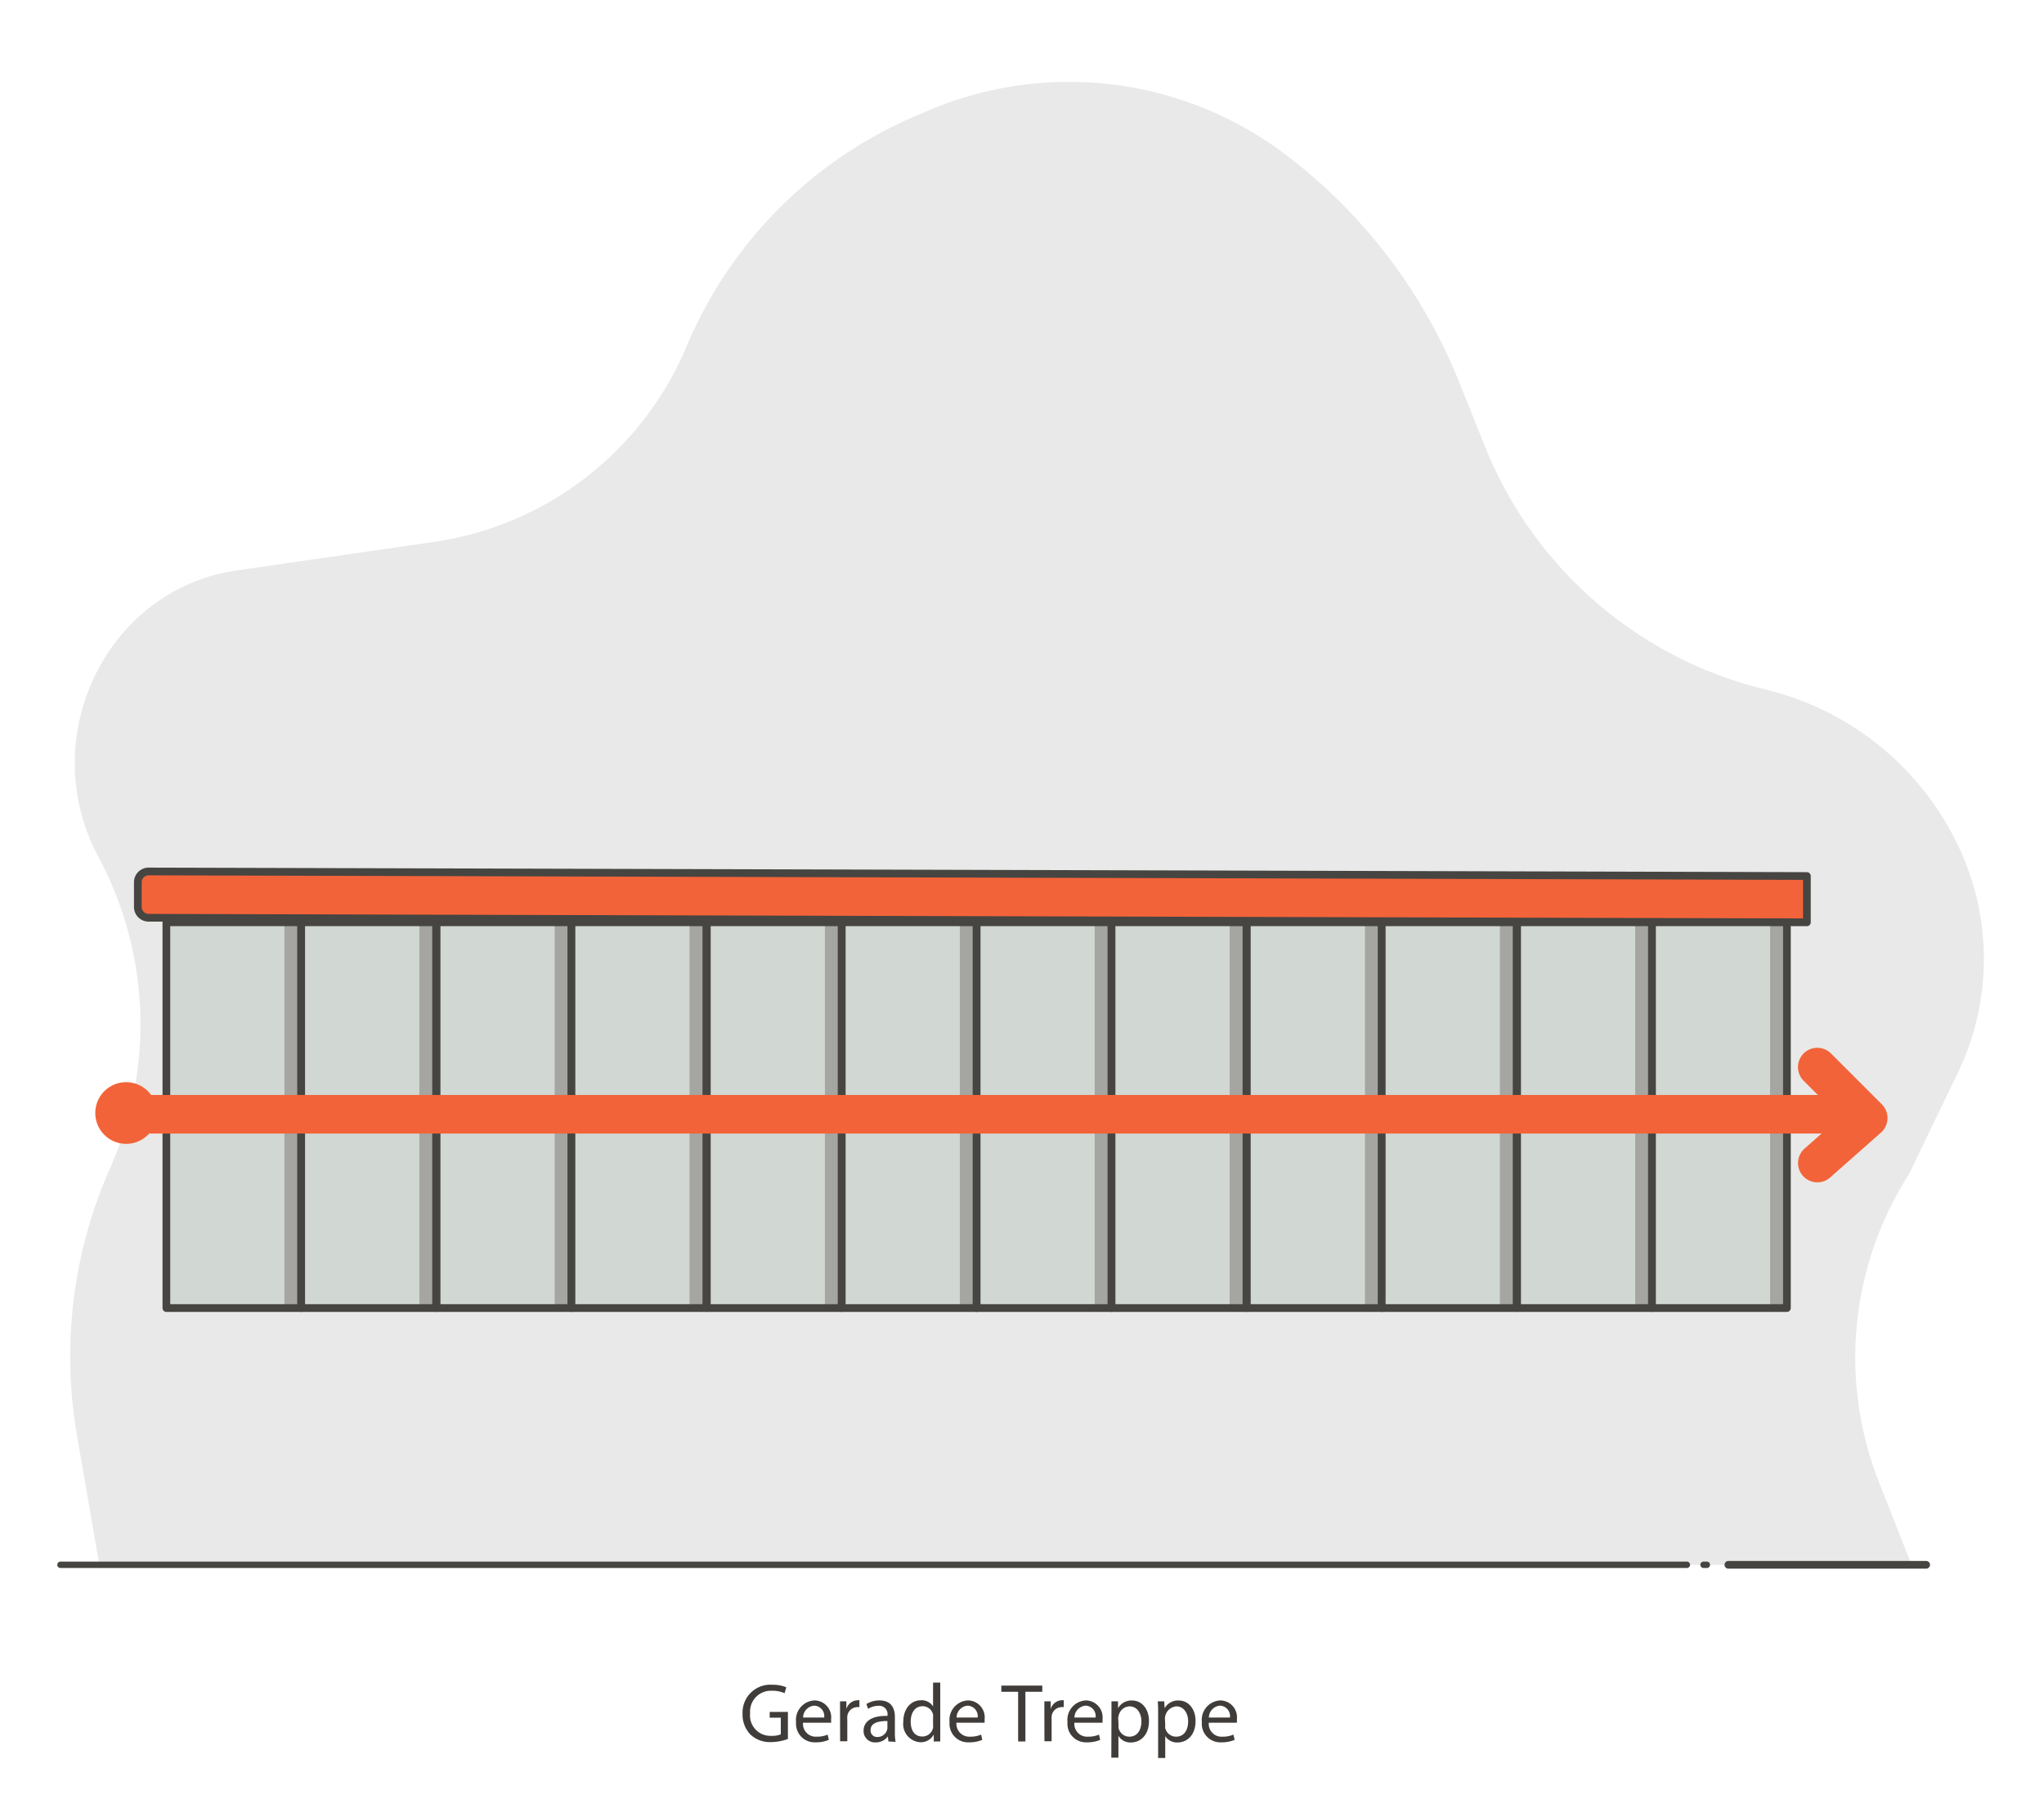 <svg id="Layer_1" data-name="Layer 1" xmlns="http://www.w3.org/2000/svg" viewBox="0 0 265 233.87"><defs><style>.cls-1{fill:#e8e9e8;}.cls-10,.cls-2,.cls-3{fill:none;}.cls-2,.cls-3,.cls-7{stroke:#464542;stroke-linecap:round;stroke-linejoin:round;}.cls-2{stroke-width:0.83px;}.cls-4{isolation:isolate;}.cls-5{fill:#3f3c3a;}.cls-6,.cls-7{fill:#f36339;}.cls-8{fill:#d1d7d3;}.cls-9{fill:#a5a5a1;}.cls-10{stroke:#f36339;stroke-miterlimit:10;stroke-width:5px;}</style></defs><path class="cls-1" d="M12.88,202.83,10,186.18a60.23,60.23,0,0,1,4.26-34.74h0a46,46,0,0,0-1.48-40.33h0c-8.3-15.45,1-34.72,17.87-37.16L56.5,70.21A42.08,42.08,0,0,0,89,44.93l.13-.3a56,56,0,0,1,29.34-29.49l1.94-.83a46.55,46.55,0,0,1,46.62,6h0a69.26,69.26,0,0,1,22.2,29.35l3.13,7.81a52.52,52.52,0,0,0,36.55,31.91h0a37.32,37.32,0,0,1,24.54,19.39h0a34,34,0,0,1,.39,30.27l-6.37,13.2h0A44,44,0,0,0,243.56,192l4.27,10.84H12.88Z"/><line class="cls-2" x1="218.7" y1="202.83" x2="7.84" y2="202.83"/><line class="cls-2" x1="221.29" y1="202.83" x2="220.86" y2="202.83"/><line class="cls-3" x1="249.72" y1="202.83" x2="224.08" y2="202.83"/><g class="cls-4"><path class="cls-5" d="M102.15,225.41a6.57,6.57,0,0,1-2.2.4,3.66,3.66,0,0,1-2.68-1,3.74,3.74,0,0,1-1-2.7,3.61,3.61,0,0,1,3.88-3.73,4.43,4.43,0,0,1,1.79.33l-.22.76a3.74,3.74,0,0,0-1.59-.31,2.7,2.7,0,0,0-2.88,2.91A2.64,2.64,0,0,0,100,225a3,3,0,0,0,1.23-.19v-2.16H99.79v-.75h2.36Z"/><path class="cls-5" d="M104.11,223.3a1.66,1.66,0,0,0,1.76,1.81,3.38,3.38,0,0,0,1.43-.27l.16.68a4.17,4.17,0,0,1-1.71.32,2.41,2.41,0,0,1-2.54-2.62,2.52,2.52,0,0,1,2.42-2.81,2.19,2.19,0,0,1,2.12,2.45,3.59,3.59,0,0,1,0,.44Zm2.74-.67a1.34,1.34,0,0,0-1.3-1.54,1.56,1.56,0,0,0-1.43,1.54Z"/><path class="cls-5" d="M108.91,222.15c0-.61,0-1.14,0-1.62h.82l0,1h0a1.56,1.56,0,0,1,1.43-1.14,1,1,0,0,1,.26,0v.89a1.45,1.45,0,0,0-.32,0,1.32,1.32,0,0,0-1.25,1.21,2.87,2.87,0,0,0,0,.44v2.77h-.93Z"/><path class="cls-5" d="M115.18,225.73l-.07-.65h0a1.94,1.94,0,0,1-1.58.77,1.47,1.47,0,0,1-1.57-1.49c0-1.26,1.11-2,3.1-1.94v-.1a1.07,1.07,0,0,0-1.17-1.21,2.51,2.51,0,0,0-1.34.39l-.22-.62a3.17,3.17,0,0,1,1.69-.47c1.58,0,2,1.09,2,2.13v2a6.68,6.68,0,0,0,.09,1.24Zm-.13-2.65c-1,0-2.18.16-2.18,1.17a.83.83,0,0,0,.88.9,1.28,1.28,0,0,0,1.24-.87.8.8,0,0,0,.06-.3Z"/><path class="cls-5" d="M121.9,218.1v6.29c0,.46,0,1,0,1.34h-.84l0-.9h0a1.89,1.89,0,0,1-1.75,1,2.36,2.36,0,0,1-2.2-2.64c0-1.73,1-2.8,2.3-2.8a1.73,1.73,0,0,1,1.56.8h0V218.1Zm-.93,4.55a1.81,1.81,0,0,0,0-.4,1.38,1.38,0,0,0-1.35-1.09c-1,0-1.55.85-1.55,2s.51,1.93,1.52,1.93a1.42,1.42,0,0,0,1.38-1.13,1.78,1.78,0,0,0,0-.41Z"/><path class="cls-5" d="M124,223.3a1.67,1.67,0,0,0,1.77,1.81,3.41,3.41,0,0,0,1.43-.27l.15.68a4.09,4.09,0,0,1-1.71.32,2.4,2.4,0,0,1-2.53-2.62,2.52,2.52,0,0,1,2.42-2.81,2.19,2.19,0,0,1,2.12,2.45,3.59,3.59,0,0,1,0,.44Zm2.75-.67a1.35,1.35,0,0,0-1.3-1.54,1.55,1.55,0,0,0-1.43,1.54Z"/><path class="cls-5" d="M132,219.29h-2.18v-.8h5.31v.8h-2.19v6.44H132Z"/><path class="cls-5" d="M135.4,222.15c0-.61,0-1.14,0-1.62h.82l0,1h0a1.56,1.56,0,0,1,1.43-1.14,1,1,0,0,1,.26,0v.89a1.45,1.45,0,0,0-.32,0,1.32,1.32,0,0,0-1.25,1.21,2.87,2.87,0,0,0,0,.44v2.77h-.93Z"/><path class="cls-5" d="M139.29,223.3a1.66,1.66,0,0,0,1.77,1.81,3.33,3.33,0,0,0,1.42-.27l.16.68a4.13,4.13,0,0,1-1.71.32,2.4,2.4,0,0,1-2.53-2.62,2.52,2.52,0,0,1,2.41-2.81,2.2,2.2,0,0,1,2.13,2.45,3.59,3.59,0,0,1,0,.44Zm2.75-.67a1.35,1.35,0,0,0-1.3-1.54,1.57,1.57,0,0,0-1.44,1.54Z"/><path class="cls-5" d="M144.1,222.23c0-.67,0-1.2,0-1.7h.85l0,.89h0a2,2,0,0,1,1.83-1c1.24,0,2.18,1.07,2.18,2.65,0,1.87-1.13,2.79-2.34,2.79A1.81,1.81,0,0,1,145,225h0v2.83h-.92Zm.92,1.38a1.54,1.54,0,0,0,0,.39,1.44,1.44,0,0,0,1.4,1.11c1,0,1.56-.82,1.56-2,0-1-.54-1.93-1.53-1.93a1.49,1.49,0,0,0-1.41,1.17,1.17,1.17,0,0,0-.07.38Z"/><path class="cls-5" d="M150.15,222.23c0-.67,0-1.2-.05-1.7h.84l.05.89h0a2,2,0,0,1,1.83-1c1.24,0,2.18,1.07,2.18,2.65,0,1.87-1.13,2.79-2.34,2.79a1.81,1.81,0,0,1-1.59-.82h0v2.83h-.92Zm.92,1.38a2.23,2.23,0,0,0,0,.39,1.45,1.45,0,0,0,1.41,1.11c1,0,1.56-.82,1.56-2,0-1-.54-1.93-1.53-1.93a1.62,1.62,0,0,0-1.48,1.55Z"/><path class="cls-5" d="M156.72,223.3a1.65,1.65,0,0,0,1.76,1.81,3.38,3.38,0,0,0,1.43-.27l.16.68a4.19,4.19,0,0,1-1.72.32,2.4,2.4,0,0,1-2.53-2.62,2.52,2.52,0,0,1,2.42-2.81,2.19,2.19,0,0,1,2.12,2.45,3.59,3.59,0,0,1,0,.44Zm2.74-.67a1.35,1.35,0,0,0-1.3-1.54,1.56,1.56,0,0,0-1.43,1.54Z"/></g><circle class="cls-6" cx="16.35" cy="144.27" r="4"/><path class="cls-7" d="M234.26,113.55v6l-215-.59a1.4,1.4,0,0,1-1.39-1.4v-3.2a1.4,1.4,0,0,1,1.4-1.4Z"/><rect class="cls-8" x="91.64" y="119.55" width="17.49" height="50"/><rect class="cls-9" x="106.95" y="119.55" width="2.23" height="50"/><rect class="cls-3" x="91.64" y="119.55" width="17.49" height="50"/><rect class="cls-8" x="109.13" y="119.55" width="17.49" height="50"/><rect class="cls-9" x="124.44" y="119.55" width="2.23" height="50"/><rect class="cls-3" x="109.13" y="119.55" width="17.49" height="50"/><rect class="cls-8" x="56.6" y="119.55" width="17.49" height="50"/><rect class="cls-9" x="71.91" y="119.55" width="2.23" height="50"/><rect class="cls-3" x="56.6" y="119.55" width="17.49" height="50"/><rect class="cls-8" x="74.09" y="119.55" width="17.49" height="50"/><rect class="cls-9" x="89.4" y="119.55" width="2.23" height="50"/><rect class="cls-3" x="74.09" y="119.55" width="17.49" height="50"/><rect class="cls-8" x="21.57" y="119.55" width="17.49" height="50"/><rect class="cls-9" x="36.88" y="119.55" width="2.23" height="50"/><rect class="cls-3" x="21.57" y="119.55" width="17.49" height="50"/><rect class="cls-8" x="39.05" y="119.55" width="17.49" height="50"/><rect class="cls-9" x="54.37" y="119.55" width="2.23" height="50"/><rect class="cls-3" x="39.05" y="119.55" width="17.49" height="50"/><rect class="cls-8" x="126.62" y="119.55" width="17.49" height="50"/><rect class="cls-9" x="141.93" y="119.55" width="2.23" height="50"/><rect class="cls-3" x="126.62" y="119.55" width="17.49" height="50"/><rect class="cls-8" x="144.11" y="119.55" width="17.49" height="50"/><rect class="cls-9" x="159.42" y="119.55" width="2.23" height="50"/><rect class="cls-3" x="144.11" y="119.55" width="17.49" height="50"/><rect class="cls-8" x="161.65" y="119.55" width="17.49" height="50"/><rect class="cls-9" x="176.97" y="119.55" width="2.23" height="50"/><rect class="cls-3" x="161.65" y="119.55" width="17.49" height="50"/><rect class="cls-8" x="179.14" y="119.55" width="17.49" height="50"/><rect class="cls-9" x="194.46" y="119.55" width="2.23" height="50"/><rect class="cls-3" x="179.14" y="119.55" width="17.49" height="50"/><rect class="cls-8" x="196.69" y="119.55" width="17.49" height="50"/><rect class="cls-9" x="212" y="119.55" width="2.23" height="50"/><rect class="cls-3" x="196.69" y="119.55" width="17.49" height="50"/><rect class="cls-8" x="214.18" y="119.55" width="17.49" height="50"/><rect class="cls-9" x="229.49" y="119.55" width="2.23" height="50"/><rect class="cls-3" x="214.18" y="119.55" width="17.49" height="50"/><line class="cls-10" x1="18.92" y1="144.43" x2="240" y2="144.43"/><path class="cls-6" d="M244.71,144.93V145a2.53,2.53,0,0,1-.84,1.8l-6.6,5.83a2.5,2.5,0,0,1-3.31-3.75l4.6-4.07-4.72-4.72a2.5,2.5,0,0,1,3.54-3.54l6.6,6.6A2.51,2.51,0,0,1,244.71,144.93Z"/></svg>